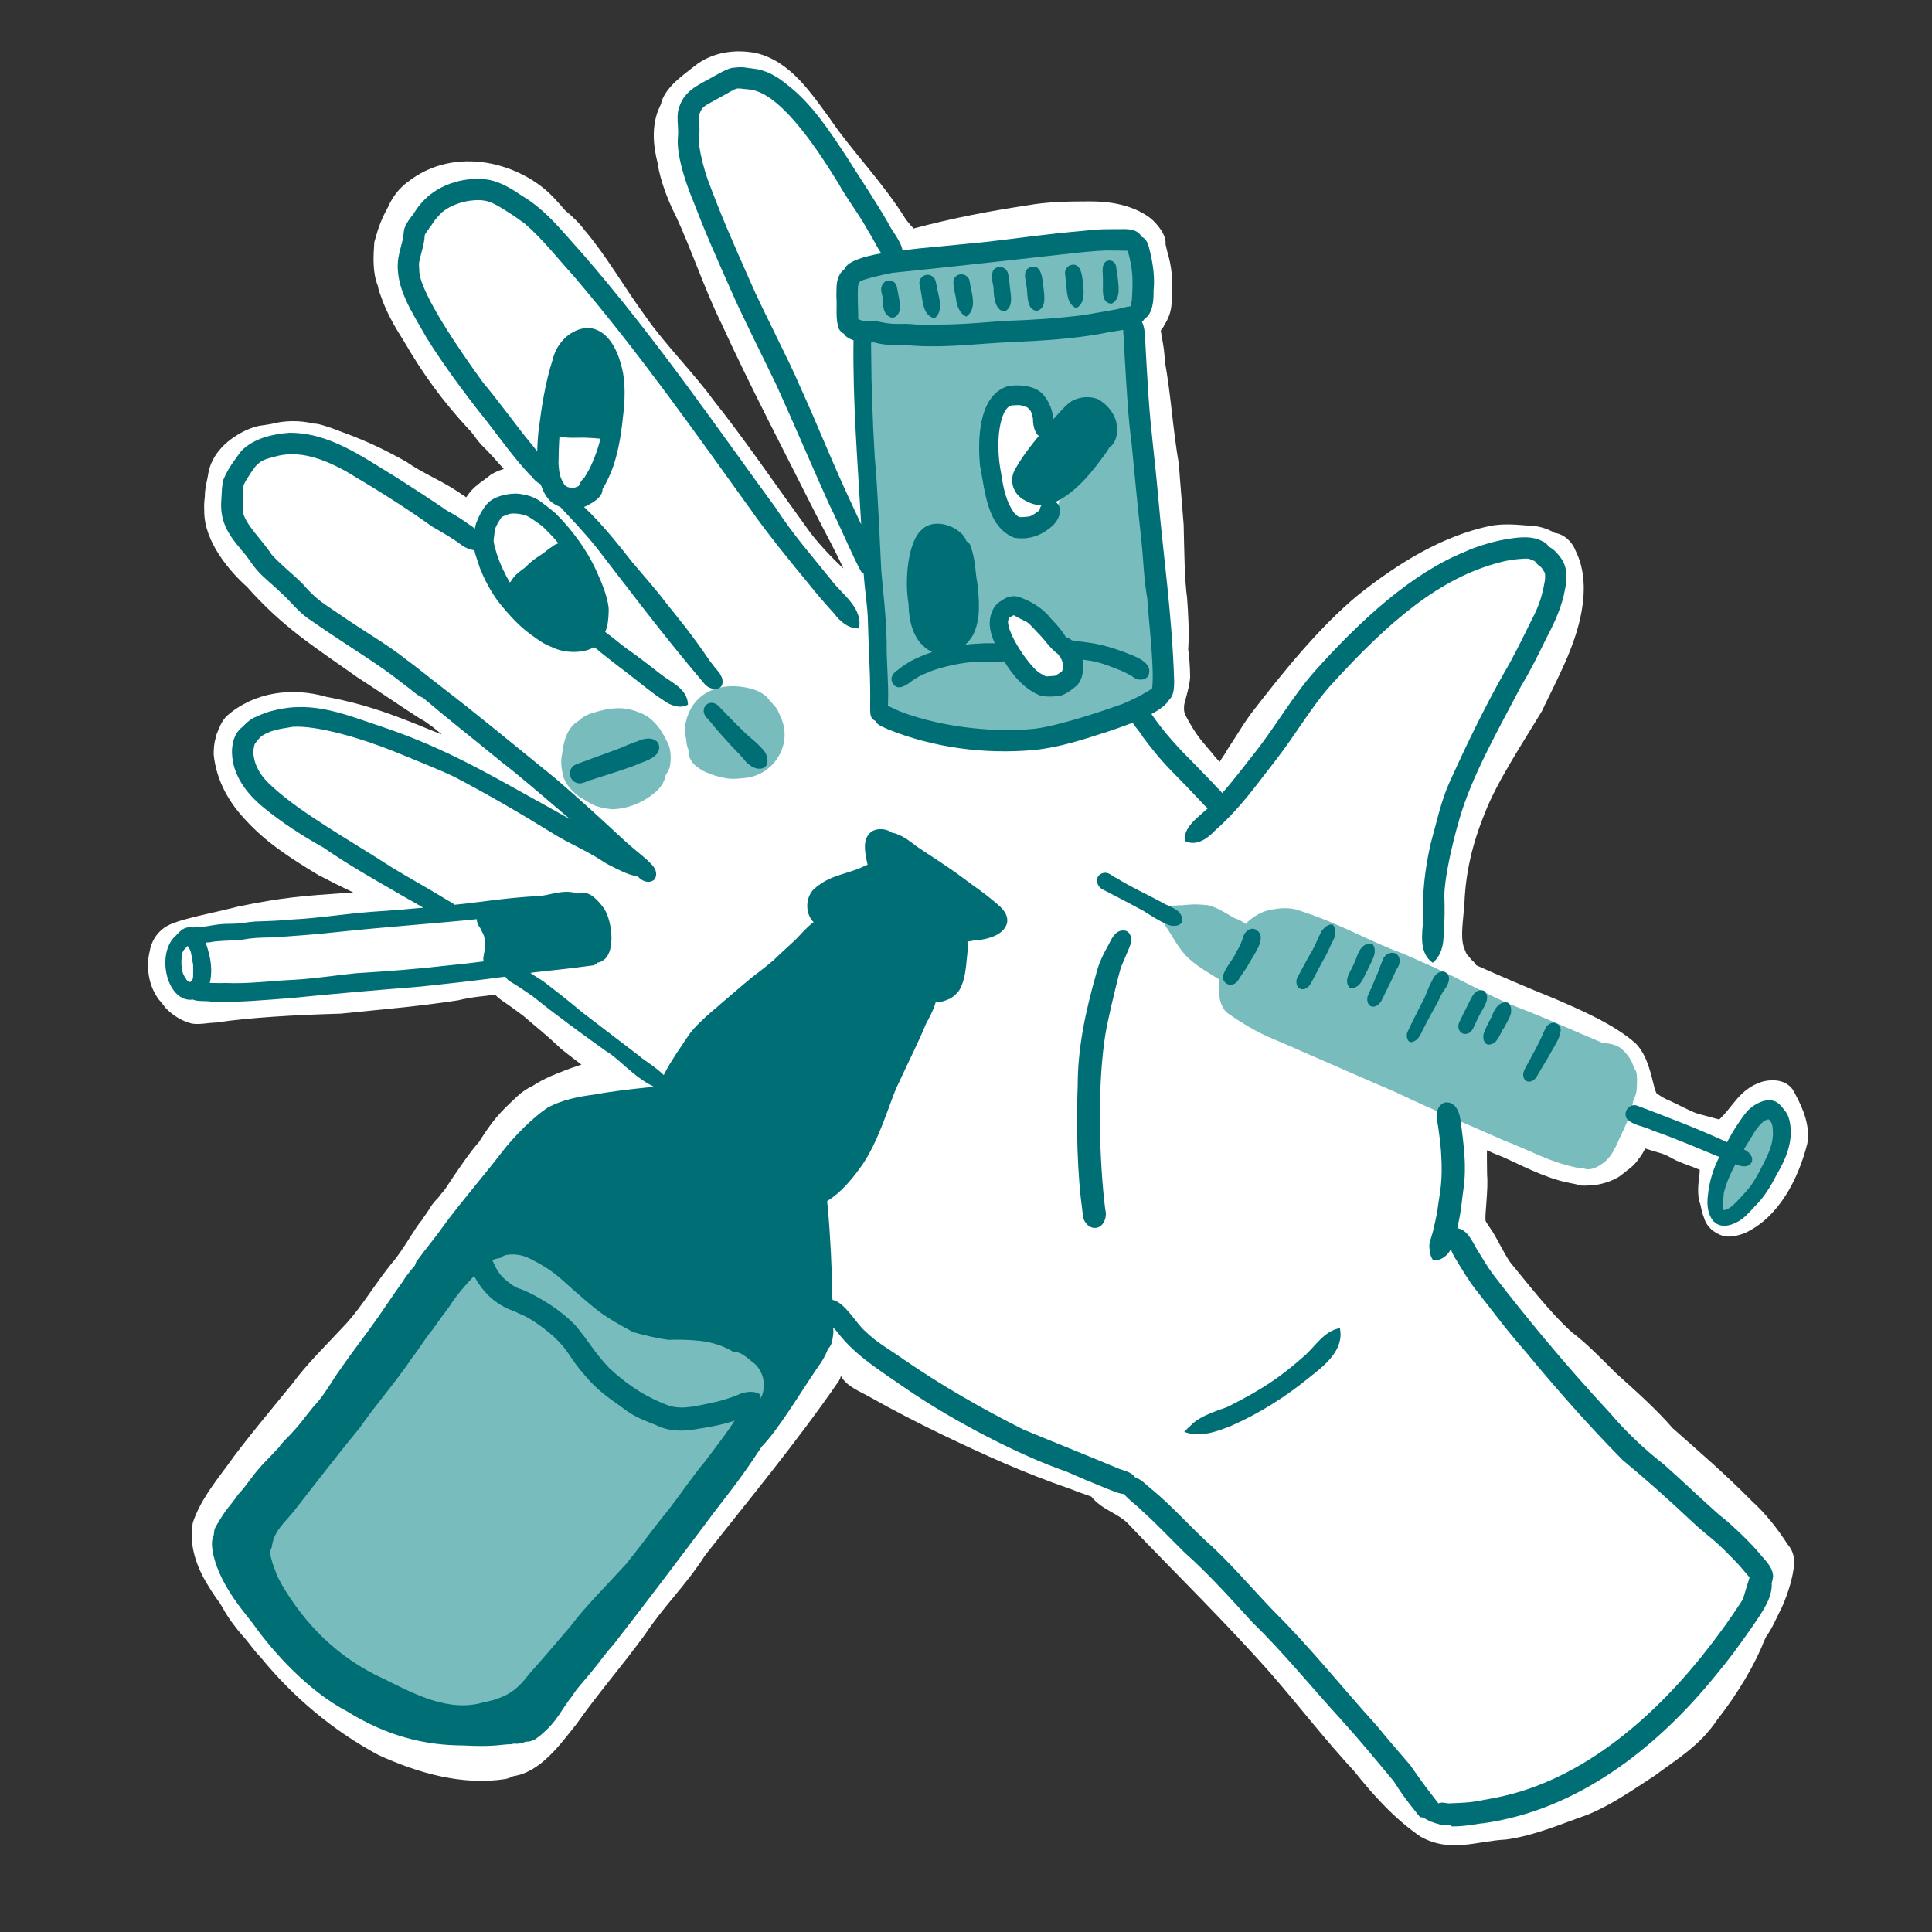 <?xml version="1.0" encoding="UTF-8"?>
<svg id="Layer_1" data-name="Layer 1" xmlns="http://www.w3.org/2000/svg" viewBox="0 0 150 150">
  <rect x="0" y="0" width="150" height="150" fill="#333333" stroke="none"/>
  <defs>
    <style>
      .cls-1 {
        fill: #79bcbe;
      }

      .cls-1, .cls-2, .cls-3 {
        stroke-width: 0px;
      }

      .cls-2 {
        fill: #fff;
      }

      .cls-3 {
        fill: #006e75;
      }
    </style>
  </defs>
  <path class="cls-2" d="m131.925,93.277c.161.285.107.6.359,1.225.218.76.777,1.222,1.515,1.464.547.115,1.115-.027,1.631-.214,2.673-1.204,4.203-4.239,4.889-6.964.239-1.367-.319-2.701-.957-3.881-.45-1.028-1.57-1.183-2.553-.922-1.757.556-2.252,1.941-3.332,2.932-.55-.144-1.097-.306-1.648-.448-.679-.213-1.462-.696-2.477-1.135-.251-.115-.484-.286-.727-.431-.026-.049-.035-.066-.009-.005-0-0-0-0-0-0-.016-.039-.03-.079-.05-.116-.006-.011-.006-.012-.011-.021-.035-.092-.066-.186-.096-.28-.312-1.204-.554-2.493-1.43-3.437-1.73-1.572-4.673-2.781-6.263-3.482-2.1-.84-4.402-1.839-6.15-2.617-.089-.153-.209-.295-.347-.403-.427-.539-.34-.271-.609-.97-.302-.879-.038-2.168.04-3.499.103-2.313.588-4.522,1.601-6.988.892-2.316,2.848-5.29,4.404-7.859,1.183-2.5,2.581-4.969,3.082-7.72.291-1.584.273-3.292-.464-4.758-.259-.686-.897-1.285-1.617-1.373-.666-.401-1.445-.58-2.221-.582-.91-.083-1.827-.131-2.733.024-3.804.791-7.211,2.933-10.23,5.312-3.183,2.596-6.246,6.512-8.124,8.927-.784.985-1.396,2.086-2.097,3.126-.132.27-.396.614-.612.968-.279-.287-.523-.606-.782-.911-.69-.813-1.018-1.149-1.764-2.506-.15-.34-.234-.348-.215-.899-.005-.266.442-1.469.474-2.28-.017-.895-.059-1.498-.15-2.124.077-1.332.013-2.669-.087-3.999-.203-1.468-.218-3.708-.267-5.691-.116-1.564-.264-3.127-.37-4.692-.46-2.632-.624-5.441-1.084-7.955-.061-.916-.074-.992-.243-1.947-.033-.158-.049-.325-.079-.486.106-.116.197-.247.255-.384.366-.586.587-1.165.585-1.864.116-1.154.069-2.324-.218-3.45-.102-.33-.175-.669-.254-1.007.035-.338-.101-.706-.319-1.052-.004-.009-.006-.018-.01-.027-.007-.011-.018-.018-.025-.028-.265-.404-.619-.766-.899-.971-1.337-.974-3.087-1.26-4.71-1.241-1.601.003-3.216.026-4.796.313-2.845.431-5.681.96-8.799,1.791-.06-.076-.127-.147-.196-.21-.042-.053-.282-.344-.392-.475-1.816-2.93-4.159-5.27-5.866-7.78-1.503-2.055-3.089-4.478-5.705-5.14-1.668-.353-3.507-.093-4.854.998-.963.764-2.079,1.512-2.545,2.698-.02.07-.033.145-.045.219-.087.184-.166.368-.239.536-.496,1.321-.375,2.746-.029,4.086.198,1.463.972,3.266,1.405,4.086,1.193,2.551,2.225,5.671,3.515,8.297,2.306,5.034,4.883,9.941,7.371,14.888.88,1.674,1.595,3.036,2.136,4.193-1.121-1.027-2.248-2.287-2.816-3.112-2.611-3.596-4.865-6.922-7.308-9.989-1.354-1.886-3.823-4.411-5.204-6.411-1.731-2.364-3.093-4.786-4.745-6.718-.441-.602-.984-1.109-1.553-1.586-.261-.305-.424-.503-.88-.985-2.522-2.672-7.634-4.126-11.345-1.192-.669.494-1.171,1.158-1.503,1.918-.505.918-.736,1.503-1.072,2.743-.078,1.13-.153,2.324.276,3.395.037.279.147.566.239.81.417,1.216,1.057,2.346,1.749,3.425,1.565,2.707,3.083,4.739,5.011,6.839.469.454.467.634,1.047,1.274.609.594,1.17,1.231,1.73,1.868-.358.102-.704.252-1.017.446-.759.631-1.285.822-1.898,1.747-.216-.147-.443-.28-.615-.412-1.298-.877-2.766-1.451-4.047-2.348-1.943-1.084-3.204-1.656-5.178-2.379-.507-.2-1.652-.616-1.976-.577-1.094-.261-2.233-.262-3.322.025-.832.157-.986.072-1.894.459-1.445.664-2.76,1.829-3.011,3.467-.031.314-.259,1.014-.253,1.726-.036.287-.073.644-.045,1.094-.03,2.419,2.058,4.785,3.31,5.892,2.843,3.203,5.242,4.661,8.596,7.043,1.643,1.056,3.246,2.175,4.893,3.225.433.203.633.425.871.572.23.179.492.39.783.639-2.72-1.094-5.234-2.237-8.971-2.932-2.653-.763-5.592-.389-7.717,1.472-.411.394-.607.938-.814,1.455-.029.064-.04.138-.053.21-.131.451-.17.866-.164,1.354.22,2.114,1.261,3.776,2.436,5.03,1.629,1.786,3.389,2.916,5.654,4.296.756.401,1.802.927,2.746,1.371-.167.009-.335.024-.502.031-3.49.248-4.998.354-8.438,1.064-1.422.37-2.865.64-4.28,1.038-.514.156-1.049.315-1.491.631-.583.429-.98,1.087-1.095,1.801-.289,1.214-.103,2.531.589,3.58.081.133.181.247.285.358.133.176.267.338.366.47.555.578,1.259,1.015,2.039,1.21.629.096,1.261-.072,1.892-.081,2.486-.387,6.209-.598,9.652-.692,3.043-.315,6.106-.564,9.129-1.038,1.176-.287,1.946-.298,2.868-.438.195.223.429.368.55.474.636.411,1.573,1.133,1.629,1.166,1.114.965,1.657,1.353,2.947,2.572.654.534,1.114.865,1.575,1.222-.01.002-.021.005-.03.007-1.006.321-1.845.673-2.433.923-.463.211-.907.446-1.332.725-.429.194-.811.461-1.16.778-1.574,1.458-1.958,1.949-3.006,3.58-.671.747-1.643,2.156-2.638,3.675-.191.217-.367.434-.526.65-.232.23-.446.477-.616.762-.157.27-.434.63-.659.987-.493.53-1.539,2.468-2.308,3.31-1.354,1.674-2.338,3.371-3.526,4.679-1.589,1.715-3.058,3.123-4.23,4.719-1.48,1.817-3.797,4.582-4.996,6.282-1.036,1.401-2.167,2.822-2.716,4.495-.316,1.733.296,3.47,1.222,4.922.302.53.752,1.147.829,1.24.005.008.016.011.021.018.095.174.199.34.286.49.429.769.973,1.485,1.552,2.148.413.434.784,1.041,1.331,1.591,2.526,3.108,5.653,5.736,9.185,7.627,3.045,1.389,6.477,2.382,9.84,1.859.216-.043.425-.124.623-.225,2.096-.305,3.617-2.433,4.903-4.047,1.794-2.533,3.338-4.249,5.324-6.958,1.47-2.225,3.092-3.712,4.655-6.131,2.947-3.769,7.047-8.684,10.39-13.548.069-.115.12-.248.16-.386.434.824,1.499,1.206,2.285,1.658,1.816,1.027,3.669,1.973,5.544,2.884,3.39,1.62,6.281,2.948,10.005,4.235.538.218,1.094.408,1.604.588.807,1.01,2.03,1.284,2.799,2.045,3.748,3.934,7.649,7.729,11.241,11.806,2.139,2.466,4.134,5.051,6.352,7.449,1.517,1.899,3.172,3.738,5.191,5.115,2.314,1.276,4.402.314,6.605.214,2.198-.295,4.266-1.2,6.347-1.931,1.864-.761,3.52-1.936,5.202-3.024,1.625-1.224,3.504-2.305,4.85-4.332,1.614-2.041,2.979-4.39,3.624-6.071.058-.137.124-.274.196-.412.435-.597.746-1.333,1.056-1.955.211-.375.859-1.88,1.048-3.202.165-.71.045-1.434-.446-1.991-.791-1.225-1.697-2.384-2.78-3.365-2.169-2.195-3.867-3.633-6.135-5.646-1.35-1.55-2.896-2.912-4.42-4.288-1.24-1.232-2.314-2.343-3.404-3.159-1.74-1.558-3.68-4.095-4.798-5.437-.526-.769-.903-1.625-1.392-2.415-.254-.382-.538-.762-.524-.835-.068-.464.223-2.444.119-3.524-.003-.643-.024-1.288-.011-1.931.355.167.711.329,1.082.46,1.181.496,3.377,1.698,5.196,2.047.208.04.428.096.647.133.378.191.991.076,1.385.07.628-.077,1.248-.271,1.805-.574.137-.055.677-.493.727-.537.295-.229.582-.408.975-.979.19-.231.331-.494.474-.755.32.096.717.228,1.217.37.619.206.495.218,1.161.549.907.393,1.167.432,1.856.737-.031.746-.24,1.391-.051,2.449Z"/>
  <g>
    <path class="cls-1" d="m89.385,44.897c-.743-6.155-1.487-12.324-1.576-18.523-.007-.504-.11-1.143-.599-1.264.975-1.276,1.454-2.921,1.314-4.521-.054-.616-.251-1.301-.799-1.588-.33-.173-.721-.164-1.093-.151-3.403.117-6.811.235-10.192.639-1.538.183-3.067.425-4.597.667-.209.033-.419.066-.628.099-1.661.263-3.322.526-4.982.789.374.987-.388,2.129-.041,3.126.171.492.584.858.822,1.321.201.391.269.834.331,1.27.164,1.163.289,2.329.397,3.497-.373.421-.185,1.266-.232,1.797.017.373-.154.674-.128,1.375-.008.649.077,1.286.19,1.921-.088.236-.146.483-.16.734-.028.206.149,1.429.103,1.052.004.034.01.077.016.118-.005,1.051.013,1.728.149,2.388.09.391-.01,1.68.075,2.582.138.767.137,1.681.326,3.046.205.835.123,1.294.259,2.393.042.201.07.376.092.544.01.569.013,1.139.019,1.708-.005.119-.011.243-.017.38.008.383.022.766.031,1.149 0.0.318.008.636.026.954.023.89.041,1.781.073,2.67-.022.638.873.9,1.212.38,1.04.978,2.578,1.498,4.035,1.715,5.608.838,11.227-1.143,16.464-3.319l.18-.087c-.357-2.953-.713-5.907-1.07-8.86Z"/>
    <path class="cls-1" d="m138.117,86.501c-.4-.47-1.172-.302-1.694.029-1.449.917-2.149,2.632-2.707,4.253-.374,1.086-.72,2.298-.264,3.353.075.173.305.355.419.204.198-.385.655-.538,1.047-.721,1.331-.622,2.264-1.944,2.599-3.374l.374-.288c.234-.773.383-1.571.445-2.376.029-.376.026-.792-.219-1.079Z"/>
    <path class="cls-1" d="m91.238,70.307h.001c.005 0.0.007-.002.012-.001-.004-0-.009.001-.013.001Z"/>
    <path class="cls-1" d="m126.839,85.366c.002-.005.004-.011.005-.015-.001.002-.001.003-.002.005-.001.003-.002.007-.003.01Z"/>
    <path class="cls-1" d="m98.527,70.661c.009-.001.021-.003.032-.005-.202.023-.073.009-.032.005Z"/>
    <path class="cls-1" d="m98.527,70.661c-.007.001-.014.002-.02.003.037-.004.035-.004.02-.003Z"/>
    <path class="cls-1" d="m126.664,82.382c-.177-.325-.421-.625-.687-.881-.406-.388-.967-.486-1.506-.531-.021-.004-.042-.008-.083-.015-2.47-1.033-3.841-1.693-6.599-2.77-1.223-.435-3.28-1.537-5.022-2.402-1.536-.757-2.753-1.258-3.836-1.745-2.775-.998-4.632-2.251-8.262-3.414-.613-.166-1.261-.123-1.881-.015-.129.029-.189.04-.228.047.023-.003.042-.005.075-.008-.889.126-1.674.842-1.741.902-.062.054-.105.129-.162.189-.771-.528-.574-.239-1.219-.653-.576-.312-1.141-.7-1.796-.815-.488-.044-1.006-.081-1.496-.025.019-.003.016-.004-.045.002-.303.045-.609.023-.911.061-.002-0-.004-0-.006-.001.001 0.0.003.001.004.001-.001 0-.001,0-.002 0-.007-0-.014-0-.021-0-.605-.032-.791.345-.916.646-.106.436.099.873.349,1.211.233.388.483.765.719,1.151.453.645.728,1.103,2.141,2.026.363.237.74.452,1.104.687-.009.206-.003.413.021.616-.007.003-.01.068.004.188 0.0.291.007.587.074.872.098.322.244.642.486.882.053.043.088.07.116.093,2.205,1.529,3.199,1.837,4.591,2.443,2.14.927,5.965,2.623,8.355,3.639,3.546,1.678,5.527,2.466,8.502,3.789,2.123.805,3.308,1.603,5.694,2.118.16.028.326.045.491.049.409.173.95-.03,1.313-.297.598-.341.962-.956,1.244-1.565.288-.667.478-.998.918-2.032.223-.439.252-.93.376-1.397.008-.027.014-.046.019-.062-.015.046-.041.117-.065.156.023-.055.044-.111.068-.166.014-.046.013-.037.002-.005.055-.126.113-.25.156-.381.114-.396.076-.808.094-1.214-.023-.674-.122-.635-.247-.878.005-.009-.123-.372-.183-.497Z"/>
    <path class="cls-1" d="m95.429,78.753c-.021-.016-.046-.035-.093-.073-.003-.002-.006-.004-.009-.006.299.234.034.025.102.079Z"/>
    <path class="cls-1" d="m60.588,55.622c-.046-.112-.126-.305-.165-.39-.138-.33-.419-.56-.649-.824-.01-.013-.013-.017-.022-.027-.004-.005-.004-.006-.009-.012-.229-.347-.592-.569-.962-.743-2.289-.86-5.134-.212-5.596,2.767-.06.168.049.826.076.938.025.263.056.525.145.775.017.054.041.11.061.165-.055.416.192.88.512,1.159.758.598.936.539,1.478.771,1.123.314,1.301.318,2.621.173,2.145-.379,3.476-2.701,2.53-4.709-.006-.015-.013-.029-.019-.044Z"/>
    <path class="cls-1" d="m49.713,55.346c-1.256-.524-2.266-.459-3.913.07-.588.221-.807.524-.902.562-.708.427-1.022,1.199-1.165,1.979-.122.872-.276,1.091-.017,2.27.197.682.704,1.223,1.265,1.634,1.135.688,1.294.821,2.515.97,1.149-.02,2.306-.457,3.201-1.175.499-.373.881-.869.997-1.49.005-.012.01-.024.015-.036.124-.173.227-.36.288-.564.109-.518.105-1.077-.032-1.59-.439-1.075-1.127-2.188-2.251-2.631Z"/>
  </g>
  <g>
    <path class="cls-2" d="m79.774,41.517c.648.005,1.19-.383,1.575-.878,1.182-1.317,1.245-3.341.754-4.968-.032-.105-.083-.182-.13-.263.003-.773-.223-1.548-.361-2.297-.197-.905-.631-1.921-1.5-2.354-.454-.234-.915-.505-1.448-.453-.469.004-.872.233-1.224.523-.05.034-.172.127-.236.2-.203.201-.377.439-.501.696-.558,1.277-.285,2.744-.129,4.083-.071-.552.025.274.074.459.199.999.449,1.986.812,2.939.347,1.122.96,2.361,2.316,2.313Z"/>
    <path class="cls-2" d="m83.368,51.665c.05-.582-.454-1.292-.804-1.703-.627-.822-1.317-1.609-2.158-2.218-.568-.302-1.114-.711-1.778-.755-.253-.01-.492.093-.687.249-.191.131-.345.318-.419.54-.145.491.085.97.278,1.42-.005-.012-.005-.009.018.046.155.496.396.955.664,1.398.864,1.061.886,1.234,2.037,2.29.537.47,1.284.583,1.964.709,1.05.057,1.202-1.172.884-1.975Z"/>
    <path class="cls-2" d="m77.914,47.257c.008-.007.018-.013.026-.019.001-.001.002-.002.003-.003-.01.008-.019.015-.029.022Z"/>
    <path class="cls-2" d="m77.899,47.268c.005-.004.01-.008.015-.012-.004.003-.008.005-.011.008-.002.002-.002.002-.004.003Z"/>
  </g>
  <g>
    <path class="cls-3" d="m78.756,41.756c1.401.206,2.352-.375,3.016-.983.389-.39.697-1.039.412-1.566-.065-.108-.145-.182-.231-.242.942-.417,2.067-1.377,3.069-2.691-.227.306.787-.994.971-1.298.046-.069.089-.143.128-.219.41-.275.731-.901.565-1.902-.159-.782-.725-1.445-1.4-1.843-.64-.286-1.446-.213-2.057.116-.312.159-.887.786-1.449,1.42-.055-.632-.276-1.268-.672-1.759-.694-1.053-2.549-.914-2.981-.766-2.192.799-2.221,4.208-2.036,6.16.404,1.964.52,4.71,2.665,5.575Zm-.699-9.896c.199-.222.128-.225.429-.366.015-.005.034-.01.057-.017.733-.034.554-.068,1.176.139.034.014.046.019.054.022.001 0.0.003.002.004.002.051.051.129.133.198.212.01.014.046.066.08.13.016.069.119.384.139.493 0.0.002 0.0.003.001.005.001.02.004.04.004.06.007.57.154,1.056.453,1.311-.686.823-1.336,1.679-1.855,2.614-.405.72-.214,1.632.421,2.154.463.348,1.052.602,1.638.614-.068.101-.118.214-.141.343-.006.011-.014.021-.02.032-.022.023-.048.049-.078.077-.053.037-.361.263-.463.318-.299.127-.112.084-.693.14-.115.01-.231.004-.347 0-.03-.02-.061-.037-.089-.059-.073-.061-.172-.146-.218-.196-.034-.036-.065-.068-.089-.094-.573-.803-.809-1.787-1.007-3.149-.303-1.526-.307-3.644.346-4.787Z"/>
    <path class="cls-3" d="m83.427,49.742c-.07-.021-.136-.02-.202-.021-.064-.051-.125-.108-.196-.148-.085-.047-.179-.079-.274-.101-.295-.523-.721-.995-1.134-1.417-.668-.85-1.567-1.39-2.581-1.731-.445-.1-.904.01-1.257.299-.411.202-.678.582-.817,1.01-.309.882.015,1.724.269,2.307-.435-.011-.871-.002-1.305.033-.329.01-.653.04-.975.077.229-.221.432-.475.596-.753.62-1.256.473-2.689.329-4.035-.191-.938-.1-1.68-.55-2.953-.071-.128-.176-.222-.296-.288-.088-.26-.252-.502-.459-.663-.813-.725-2.268-1.049-3.081-.167-.976.912-1.283,3.773-.958,5.675.032,1.323.327,2.804,1.515,3.575.106.073.214.131.322.182-.63.212-1.208.461-1.711.729-.578.354-.688.45-.986.688-.004.003-.004.003-.009.007-.31.188-.575.563-.395.927.354.767,1.124.221,1.574-.139.853-.555.762-.419,1.387-.706.67-.277,2.553-.76,3.711-.742.476-.033.952-.028,1.429-.015.185.033.397.021.59-.037.693,1.14,1.576,2.183,2.833,2.684.515.096,1.042.074,1.559-.008.476-.156.891-.472,1.262-.802.496-.538.526-1.303.427-2.0.066.014.205.034.305.049-.014-.002-.02-.003-.037-.005.894.085,1.726.411,2.657.788.021.008.034.014.052.021.385.166.757.362,1.103.598.332.175.819.158,1.03-.192.449-1.105-1.189-1.552-1.95-1.87-1.934-.705-2.598-.67-3.779-.854Zm-.922,2.194c-.012.062-.023.108-.031.14-.008.015-.017.03-.025.045-.008.008-.017.015-.026.023-.161.116-.329.223-.501.323-.239.029-.481.03-.72.053l-.003-.001c.026-.004.037-.006-0-.004-.002 0-.004,0-.007 0-.142-.082-.284-.166-.431-.24-.789-.456-2.567-3.06-2.497-4.057.003-.013.004-.018.007-.034.011-.046.031-.107.049-.159.015-.03.034-.058.051-.087.108-.055.214-.112.321-.17.007 0.0.015 0.0.022.001.003.001.008.003.012.004.129.078.668.364.804.417.299.136.489.338.968.865.686.663.977,1.253,1.647,1.729.193.312.43.471.363,1.121-.001.01-.002.021-.003.031Z"/>
    <path class="cls-3" d="m90.577,71.75c.354.177.896.223,1.171-.108.142-.301-.041-.646-.249-.869-.407-.338-.94-.484-1.388-.764-1.133-.615-2.314-1.136-3.408-1.824-.31-.125-.545-.42-.896-.424-.865.049-.806,1.081-.085,1.353,1.03.527,2.051,1.069,3.071,1.616.576.37,1.154.747,1.784,1.021Z"/>
    <path class="cls-3" d="m87.021,75.117c.436-.988.249-.595.621-1.458.018-.052.038-.104.058-.155.204-.408.187-1.072-.303-1.243-.723-.142-1.04.506-1.31,1.055-.427.753-.806,1.528-1.003,2.375-.789,2.789-1.414,5.651-1.411,8.561-.133,3.338-.017,7.065.359,9.732-.009-.052.048.458.082.606.11.331.351.62.692.723.776.184,1.198-.739,1.009-1.388-.444-3.398-.759-10.533.25-14.856.256-1.202.817-3.512.958-3.952Z"/>
    <path class="cls-3" d="m138.921,86.947c-.062-.28-.185-.54-.379-.752.038.053.163.211.062.075-.209-.273-.419-.571-.728-.736-.641-.302-1.412.049-1.925.461-.021.019-.037.04-.056.059-.109.077-.206.167-.283.266-.184.209-.751.999-1.152,1.685-.128.237-.251.46-.371.677-.108-.048-.232-.105-.39-.179-2.115-.964-4.019-1.681-6.318-2.558-.08-.027-.17-.064-.193-.073-.093-.039-.188-.072-.289-.065-.516-.016-.877.606-.595,1.043.481.542,1.224.541,1.992.917,1.855.644,3.618,1.416,4.968,1.967.069.029.143.06.219.091-.439.888-.76,1.775-.89,3.04-.188,1.562.568,2.896,2.247,2.03.568-.283.989-.782,1.411-1.242.711-.694,1.224-1.545,1.672-2.426.777-1.3,1.369-2.746,1.001-4.281Zm-1.275,1.233c-.051.875-.47,1.707-1.164,2.993-.523.93-.697,1.102-1.448,1.909-.584.652-.903.831-1.198.879-.001-.003-.003-.005-.004-.008-.003-.007-.003-.009-.006-.017-.021-.063-.039-.137-.051-.186-.008-.087-.017-.173-.01-.26.033-.285.043-.571.07-.857.177-.747.502-1.492.908-2.254.438.216,1.06.32,1.283-.208.08-.452-.257-.744-.631-.934.212-.353.434-.71.661-1.076.262-.467.478-.696.641-.898.02-.015.04-.026.061-.043.062-.049.109-.114.167-.168.005-.003.005-.003.011-.007.052-.027.085-.044.112-.058.085-.031.171-.061.258-.087.23.206.364.35.341,1.281Z"/>
    <path class="cls-3" d="m120.127,79.626c-.073.051-.187.307-.228.408-.282.659-.601,1.303-.96,1.924-.188.445-.511.843-.657,1.302-.118.511.272.929.759.611.27-.167.358-.48.528-.73.27-.461.558-.912.817-1.38.308-.614,1.453-2.114.245-2.362-.192.002-.369.095-.504.227Z"/>
    <path class="cls-3" d="m115.599,81.105c.71-.047.831-.856,1.185-1.33.18-.349.398-.692.519-1.067.056-.3.035-.739-.284-.879-.884-.11-1.153,1.047-1.276,1.243-.322.581-.443.878-.557,1.199-.053.252-.026.536.154.733.073.074.158.1.26.101Z"/>
    <path class="cls-3" d="m115.224,76.923c-.811-.271-1.056.785-1.37,1.308-.189.356-.354.724-.532,1.085-.129.232-.138.55.033.761.202.289.628.239.857.009.277-.357.396-.812.62-1.204.271-.569,1-1.409.393-1.959Z"/>
    <path class="cls-3" d="m111.186,76.143c-.424.77-.411,1.046-.778,1.692-.388.78-.799,1.555-1.158,2.347-.082.297.024.849.435.703.418-.124.606-.541.769-.908.38-.736.769-1.466,1.182-2.183.237-.5.185-.479.541-1.002.301-.368.56-1.11-.023-1.34-.465-.113-.816.299-.969.691Z"/>
    <path class="cls-3" d="m108.252,73.993c-.353-.089-.722.132-.866.459-.297.693-.392,1.084-.586,1.467-.267.67-.193.474-.618,1.429-.067.27-.031.649.253.776.4.156.775-.246.911-.612.172-.325.491-1.004.44-.911.253-.455.439-.942.677-1.405.293-.367.315-1.045-.211-1.204Z"/>
    <path class="cls-3" d="m106.543,73.269c-1.013-.13-1.161,1.084-1.411,1.515-.017.04-.028.065-.034.081-.01.022-.023.051-.042.095-.224.498-.686,1.075-.357,1.624.087.157.285.152.436.105.586-.185.742-.862,1.026-1.34.25-.632.897-1.428.383-2.079Z"/>
    <path class="cls-3" d="m101.893,76.129c.339-.62.65-1.255,1.006-1.866.34-.621.293-.669.63-1.291.184-.36.225-.889-.067-1.192-.356-.046-.664.25-.854.521-.464.862-.315.758-.713,1.475-.405.687-.777,1.393-1.153,2.096-.2.339-.074.935.388.934.398-.003.607-.36.762-.676Z"/>
    <path class="cls-3" d="m96.261,75.9c.196-.316.437-.601.615-.928.434-.847,1.692-2.307.535-2.844-.466-.118-.841.3-.924.727-.142.395-.163.477-.514,1.087-.281.629-.817,1.142-1.019,1.797-.08.388.266.789.67.705.309-.025.5-.296.636-.544Z"/>
    <path class="cls-3" d="m91.946,111.169c.026.009.051.019.077.028,1.204.413,2.443-.048,3.565-.495,2.192-.965,4.254-2.267,6.104-3.787,1.176-.919,2.685-2.118,2.336-3.797-1.271.233-1.903,1.429-2.812,2.204-1.851,1.629-3.192,2.535-5.885,3.896-.399.187-2.105.624-2.863,1.437-.184.161-.355.336-.522.513Z"/>
    <path class="cls-3" d="m57.534,56.586c-.554-.521-1.066-1.083-1.6-1.624-.242-.299-.625-.529-.997-.313-.442.261-.36.87.012,1.15.47.567.931,1.141,1.441,1.672.44.518.942.978,1.379,1.497.356.495,1.12.978,1.661.56.257-.302.16-.748.001-1.075-.504-.736-1.302-1.21-1.898-1.867Z"/>
    <path class="cls-3" d="m49.493,57.556c-.235.05-1.307.509-1.189.471-1.337.502-1.774.646-3.133,1.153-.237.102-.515.142-.702.332-.371.366-.255,1.064.247,1.244.353.182.734-.049,1.071-.168,1.365-.438,3.216-.998,3.907-1.333.678-.242,1.761-.629,1.421-1.551-.378-.532-1.113-.391-1.623-.15Z"/>
    <path class="cls-3" d="m37.782,32.695c1.107,1.429,2.163,2.913,3.399,4.224.02.013.042.014.063.025.191.278.435.513.729.653.173.477.388.956.759,1.31.228.202.492.35.772.455.962,1.039,1.937,2.059,2.822,3.168,2.329,2.996,4.907,6.481,8.393,10.593.506.56,1.586.539,1.351-.449-.207-.528-.374-.6-.505-.77-.335-.434-.168-.217-.396-.515-.047-.063-.122-.161-.161-.213.016.021.038.049.074.096-1.439-2.11-2.222-3.03-3.503-4.632-.584-.793-1.515-1.834-2.487-2.988-.926-1.173-2.265-2.903-3.748-4.294.092-.036.184-.072.272-.119.445-.248.968-.524,1.136-1.037.024-.078.03-.163.032-.247.27-.401.474-.882.631-1.236.597-1.414.819-3.183.893-3.82.164-1.304.296-2.646.063-3.949-.285-1.432-.985-3.312-2.649-3.493-1.376.008-2.503,1.149-2.806,2.443-.578,1.786-.863,3.648-1.097,5.506-.019.087-.088.801-.11,1.633-.293-.358-.696-.855-1.11-1.371-.563-.729-2.218-2.932-3.079-3.944-1.858-2.547-4.741-6.781-4.956-8.534-.038-.658-.053-.709.005-.952.133-.639.37-1.258.402-1.915.004-.018.01-.051.018-.1.06-.115.132-.224.209-.329.087-.093.118-.153.104-.149.059-.074.119-.148.175-.224.362-.563.228-.37.786-.991.052-.039.141-.112.211-.17.989-.713,2.367-.925,3.152-.779.568.079,1.184.482,2.052,1.037.162.09.906.632,1.098.767,1.406,1.24,2.569,2.731,3.825,4.117,5.159,6.071,9.286,11.971,13.673,18.051,1.241,1.783,3.096,4.065,4.495,5.755.636.803,1.312,1.573,1.998,2.333.461.613,1.117,1.182,1.929,1.148.3-1.615-1.309-2.619-2.161-3.762-1.596-2-2.83-3.338-4.357-5.661-4.004-5.436-9.238-13.115-14.993-19.714-1.435-1.57-2.739-3.303-4.593-4.409-.862-.576-1.785-1.173-2.832-1.311-1.856-.224-3.913.449-5.115,1.915-.14.134-.548.749-.556.781-.257.326-.522.655-.665,1.049-.056.093-.107.565-.123.767-.11.543-.294,1.072-.381,1.622-.303,2.229,1.113,4.22,2.152,6.077,1.529,2.521,3.977,5.648,4.709,6.554Zm5.654,1.181c.675.2,1.519.063,2.196.117.33.006.66.038.989.07-.31,1.203-.614,1.806-.759,2.143-.056.152-.378.68-.466.842-.197.176-.372.419-.454.675-.039.023-.072.041-.099.053-.023.008-.046.017-.069.025-.06.028-.138.052-.197.069-.093.004-.187.005-.28-0-.075-.013-.148-.031-.22-.055-.081-.04-.155-.091-.23-.142-.002-.002-.004-.004-.006-.007-.402-.644-.412-.907-.48-1.634.009-.818.031-1.509.076-2.156Z"/>
    <path class="cls-3" d="m40.841,40.026c-.001-0-.002-.001-.003-.001.004.002.008.003.012.005-.004-.002-.005-.002-.009-.004Z"/>
    <path class="cls-3" d="m50.932,67.972c-.004.026-.007.053-.011.079.017-.124.019-.124.011-.079Z"/>
    <path class="cls-3" d="m20.085,57.352c-.03.039-.058.078-.091.115.082-.103.102-.128.091-.115Z"/>
    <path class="cls-3" d="m133.526,117.654c-1.457-1.287-2.857-2.638-4.31-3.929-1.518-1.187-2.92-2.497-4.17-3.966-3.712-3.997-6.604-7.554-9.045-10.707-.006-.009-.022-.03-.051-.07-.484-.648-.889-1.347-1.312-2.035-.341-.58-.711-1.479-1.491-1.587.278-1.269.284-1.514.441-2.796.01-.067.026-.173.037-.258.177-1.215.118-2.457-.025-3.673-.015-.127.014.12.024.183-.053-.412-.09-.826-.148-1.237-.012-.098-.029-.196-.044-.293-.052-.737-.333-1.821-1.264-1.687-.592.208-.731.95-.576,1.495.026.121.057.326.064.366.093.684.178,1.27.227,1.975.16,2.416-.107,3.105-.281,4.528-.094.556-.221,1.107-.352,1.656-.256.96-.363.819-.198,1.771.052.165.112.341.236.464.212.035.426-.035.616-.124.337-.164.57-.43.742-.74.105.299.255.585.411.822.513.834,1.006,1.684,1.622,2.449,1.202,1.5,2.013,2.679,3.748,4.663,2.402,2.905,4.897,5.742,7.545,8.425,1.835,1.517,3.607,3.102,5.341,4.734,1.225,1.154,1.732,1.383,2.923,2.625.418.415.833.837,1.202,1.297.265.303.343.395.399.468-.169.559-.355,1.115-.511,1.678-.051.089-.106.178-.169.267-.933,1.441-1.714,2.473-2.446,3.431-3.977,5.148-9.662,10.355-16.537,11.714-1.778.325-1.768.383-3.471.441-.443.061-.675-.145-1.024.01-.623-.801-1.346-1.729-2.188-2.966-1.147-1.344-1.594-1.832-2.579-3.041-2.688-2.965-5.186-6.108-8.029-8.928-1.786-1.859-3.443-3.844-5.378-5.557-1.334-1.259-2.568-2.622-3.974-3.804-.46-.348-.869-.839-1.415-1.031-.038-.05-.077-.1-.125-.146-.309-.293-.738-.364-1.124-.51-2.1-.888-5.198-2.121-7.413-3.042-3.199-1.611-6.313-3.39-9.265-5.423-1.351-.953-2.07-1.288-3.048-2.244-.646-.543-1.551-2.216-2.506-2.401-.007-.084-.006-.167-.015-.251-.036-2.342-.146-4.688-.362-7.021-.019-.13-.029-.263-.037-.396.998-.612,1.826-1.57,2.508-2.514,1.507-1.955,2.446-5.507,2.995-6.544.729-1.594,1.634-3.387,2.17-4.705.278-.522.591-1.083.748-1.664.344-.005.69-.101,1-.244-.424.171.098-.024.232-.114.241-.167.452-.368.619-.609.419-.744.496-1.64.576-2.477.005-.047.001-.026-.004.012.055-.414.095-.863.047-1.292.025-.004.06-.009.095-.015.172-.012.34-.046.491-.105.316.038.638-.05.945-.118,1.563-.392,2.187-1.564.773-2.679-1.356-1.147-1.44-1.102-2.739-2.088-1.129-.844-2.331-1.583-3.497-2.375-.569-.435-1.22-.955-1.928-1.071-.413-.312-1.089-.371-1.537-.116-.822.547-.55,1.671-.384,2.486.009.025.022.068.036.116-.005.001-.011.001-.016.003-.115.044-.472.206-.44.195-.099.042-.198.085-.296.128-.056.021-.175.067-.255.09-1.454.501-2.067.545-3.163,1.466-.645.638-.698,1.784-.125,2.481.03.033.066.061.102.09-.537.389-.995.951-1.44,1.397-.571.526-1.143,1.051-1.705,1.586-.59.488-.597.495-1.04.842-.869.631-1.705,1.401-3.209,2.67.054-.042.107-.083.161-.125-.729.604-1.454,1.226-2.094,1.926-.508.582-.872,1.27-1.328,1.892-.345.554-.702,1.099-.987,1.688-.663-.659-1.507-1.122-1.903-1.488-1.761-1.352-3.367-2.565-4.424-3.381-1.204-1.008-1.861-1.517-3.035-2.418-.459-.287-.765-.486-.995-.643.076-.013.163-.026.236-.039,2.059-.224,2.785-.3,4.316-.504.012-.001.024-.003.036-.005.099-.013.189-.025.295-.039.143-.035.248-.114.329-.21,1.559-.255,1.168-3.219.517-4.192-.426-.59-1.058-1.363-1.866-1.229-.056.011-.114.031-.17.056-1.218-.387-2.262.198-3.129.195-2.785.165-4.391.48-6.446.676-.192-.176-.455-.277-.668-.424-1.393-.85-2.824-1.634-4.216-2.484-3.089-2.008-7.078-4.218-9.287-6.283-1.368-1.183-1.516-2.387-1.428-2.957.022-.102.044-.205.072-.307.011-.02.025-.047.04-.077.097-.124.263-.33.285-.357.024-.031.05-.059.072-.091-.216.28-.029.04.12-.101.693-.455,1.268-.546,2.378-.725-.002 0-0-0-.002-0-.181.028-.12.016-.007-.001 0.0 0-.001.001.007.001.017-.003.029-.004.05-.008-.017.003-.032.005-.049.008.021-.001.057-.006.094-.011-.005 0-.012-0-.018-0-.034.003-.044.005-.059.007.047-.007.098-.013.141-.018-.02.005-.043.008-.065.011,1.801-.122,5.234.856,7.894,1.932,1.275.533,3.144,1.249,4.66,1.968,2.584,1.362,5.109,2.824,7.591,4.362,1.252.788,2.633,1.343,3.868,2.157.38.289,1.821.939,1.457.769.405.199.842.355,1.288.435.022.02.042.037.069.061.211.212.492.366.797.35.211-.003.455-.13.513-.318.022-.063.036-.13.043-.168.004-.027.008-.054.011-.082.014-.469-.359-.79-.666-1.093-.61-.552-1.275-1.041-1.87-1.61-1.733-1.604-3.47-3.206-5.266-4.739-3.201-2.607-6.463-5.285-8.613-6.927-.369-.298-.678-.534-1.123-.869-.091-.085-.186-.166-.287-.24-.752-.567-.731-.59-1.587-1.215-1.493-1.193-2.947-1.97-5.321-3.607-1.304-.879-1.722-1.12-2.696-2.247-.793-.799-1.699-1.478-2.448-2.319-.588-.969-2.072-2.334-2.218-3.332-0-.001-0-.002-.001-.004-.02-.586-.003-1.173.037-1.757.001-.062.006-.124.01-.187.006-.025.011-.047.023-.083.015-.035.019-.048.026-.067.071-.154.149-.304.25-.44.193-.328.406-.641.635-.944.519-.536.685-.544,1.805-.838,1.614-.335,3.238.119,5.237,1.221,2.272,1.348,4.525,2.738,6.672,4.28.774.454,1.561.885,2.279,1.429.278.21.642.372,1.005.411.08.371.231.759.423,1.369.302.738.663,1.543,1.389,2.564,1.026,1.292,1.845,2.135,2.91,2.854.393.295.814.556,1.276.728-.017-.007-.033-.014-.051-.022.018.008.037.016.055.024.005.002.01.005.015.007.005.002.005.002.009.004.038.017.075.033.113.05.659.299,1.407.372,2.12.286.357-.038.722-.15,1.032-.337.082.062.167.118.244.167.153.176,2.301,1.822,2.542,2,1.16.894,1.59,1.295,2.626,1.972.506.389,1.295.672,1.884.323-.027-1.066-1.018-1.607-1.803-2.129-.445-.317-1.584-1.244-2.547-1.932-.672-.435-1.12-.88-2.057-1.567-.005-.003-.005-.003-.01-.006-.003-.004-.006-.008-.01-.011.207-.464.25-.989.267-1.492.098-.901-.682-2.661-.775-2.843-.844-2.075-2.319-3.848-3.226-4.747-.163-.202-.983-.817-1.102-.904-.317-.248.116.092-.085-.066-.436-.345-.974-.552-1.523-.629-.628-.164-1.958.027-2.616.619-.43.455-.733,1.027-.957,1.608-.046.142-.075.288-.098.434-.109-.088-.22-.17-.332-.239-.589-.433-1.207-.82-1.849-1.168-1.302-.891-2.629-1.749-3.961-2.597-2.559-1.541-5.163-3.467-8.282-3.434-1.314.1-2.732.432-3.695,1.388-.529.695-1.067,1.42-1.402,2.23-.139.485-.128,1.004-.161,1.505-.202,2.081.894,3.169,1.919,4.407.138.199.676.95.816,1.099.554.65,1.252,1.145,1.849,1.75.816.711,1.442,1.619,2.378,2.19,2.293,1.607,4.044,2.659,5.71,3.834.743.526,1.048.791,1.929,1.454.03.025.068.054.116.089.288.238.581.493.931.622,2.282,1.935,3.823,3.115,6.22,5.086.933.688,3.312,2.731,5.189,4.336-1.389-.77-2.768-1.555-4.161-2.317-3.801-2.13-6.515-3.494-10.059-4.724-3.164-1.044-5.633-2.19-8.772-1.391-.6.129-1.19.409-1.274.442.421-.182-.261.104-.399.191-.269.163-.504.376-.713.609-.474.342-.848.918-.859,1.998.03,1.788,1.146,3.232,2.478,4.318,1.438,1.176,3.016,2.191,4.637,3.095,2.038,1.42,4.216,2.622,6.361,3.872.463.252.919.519,1.375.787-1.145.108-2.317.209-3.945.315-2.374.182-3.992.484-6.153.598-.97.094-1.941.131-2.915.158-.908.069-.984.165-1.965.18-1.09-.007-1.549.197-2.381.25-.181.028-.37.009-.549.035-.24-.05-.506-.01-.716.114-.244.123-.403.347-.596.53-1.536,1.36-.722,5.028,1.183,4.969.047-.004.088-.014.133-.021.428.178.836.079,1.507.168,2.071.074,4.128-.132,6.191-.285,3.321-.339,6.644-.616,9.971-.884,2.154-.227,4.592-.499,6.622-.777.008.018.01.036.019.054.202.316.583.445.879.656.417.258.81.553,1.219.822.031.023.048.036.062.046.018.014.03.023.055.043,1.615,1.312,3.721,2.841,5.611,4.193.913.505,2.088,1.976,3.643,2.716-.416.072-.274.057-.962.126-.753.086-2.116.224-3.564.492-1.271.163-2.575.412-3.707,1.035-1.024.68-2.536,2.13-3.629,3.564-1.225,1.605-3.103,3.786-4.383,5.525-.804,1.143-1.351,1.741-2.179,2.883-.043.085-.067.182-.096.276-.192.178-.167.198-.332.394.015-.019.009-.013-.01.012-0.0 0-0.0 0-0.0 0-0.0 0-0.0.001-.001.001-.032.041-.093.119-.146.189.086-.118-.352.433-.397.57-.333.435-.917,1.314-1.896,2.732-1.496,2.126-1.63,2.165-3.32,4.597-.757,1.165-1.082,1.728-1.766,2.451-.701.86-1.099,1.43-1.592,1.944-.352.422-.801.762-1.097,1.228-.437.45-.862.911-1.299,1.36-.978,1.084-1.106,1.485-1.867,2.295-.757,1.092-.866.979-1.745,2.507-.04.07-.067.145-.098.219-.017.125-.035.249-.049.382-.001.014-.002.027-.003.041-.234.444-.128,1.091-.026,1.578.623,2.612,2.702,4.736,3.253,5.564,1.375,1.897,4.036,4.932,7.122,6.554,3.18,1.972,6.13,2.637,8.997,2.645,1.029.054,2.053.074,3.079-.051.567-.065.591-.011.892-.092.29.043.612-.019.874-.134.011.002.043-.001.115-.013-.005-.002-.011-.004-.017-.006l.003-0c.227.014.456-.074.654-.177.155-.111.532-.395.178-.127.153-.105.657-.519.267-.216,1.319-1.069,1.657-2.095,2.485-3.083.301-.531.773-.978,1.449-1.815.769-.919.831-1.128,1.724-2.134,2.477-3.182,4.902-6.397,7.186-9.439,1.496-2.027,2.404-3,4.302-5.906,1.3-1.336,2.862-3.966,4.39-6.221.275-.36.5-.754.681-1.169.036-.11.065-.175.089-.224.225-.196.325-.517.353-.821-.008.058-.014.108-.001.024.025-.195.045-.319.006-.045.015-.094.029-.187.04-.281.011-.099.015-.199.01-.298-.006-.058-.013-.117-.019-.166 0-.018-0-.036 0-.054.119.122.232.24.324.353,1.399,1.847,3.422,3.054,5.296,4.363,3.719,2.57,8.991,5.272,12.475,6.461,1.439.634,1.802.773,3.232,1.363.409.148.829.359,1.264.39.363.463.939.84,1.32,1.233,1.168,1.045,2.243,2.188,3.357,3.289,1.894,1.686,3.582,3.576,5.29,5.444,2.411,2.342,4.52,4.962,6.788,7.438,1.665,1.85,2.554,2.945,4.148,4.856.064.09.175.244.218.317.56.925,1.391,1.922,1.869,2.525.089-.018.182-.005.271.036.018.008.03.025.046.035.045.018.089.039.129.067.015.007.031.013.046.019.04.02.046.026.018.018-.017-.004-.012-.001-.012 0.0.002.002.005.003.007.005.017.007.042.017.089.033.011.008.02.017.031.025.024.009.049.015.071.027.036.02.039.024.035.024.053.018.103.039.15.064.004.002.01.002.014.003-.002-.001-.005-.003-.007-.004.04.013.079.022.12.032.052.013.108.061.157.063.003 0.0.005 0.0.007 0.0.003.002.008.006.01.007.036.008.072.018.106.027.022.005.046.011.067.018.044.008.087.023.129.042.01.003.022.003.032.007-0,0-0-0-0-0.0.075.011.149.025.223.042.016.003.106.037.05.015-.043-.017 0-.004.023-.004.029-0.0.076.004.122.013.002-.001.004-.002.006-.004.009-.001.018-.001.027-.002.061-.017.125-.028.196-.027.118-.002.22.047.298.121,1.084.018,2.323-.268,2.407-.239,7.299-1.011,13.401-5.775,17.954-11.342,1.269-1.528,1.786-2.257,2.981-3.951.638-.964,1.566-2.162,1.487-3.357.054-.176.094-.359.11-.55-.056-.829-.785-1.363-1.251-1.985-.903-1.015-2.368-2.36-2.89-2.726ZM38.333,41.866c.003-.035.005-.053.005-.065.013-.084.027-.168.037-.252.007-.064.018-.18.026-.266.019-.097.04-.193.065-.288.01-.024.012-.032.019-.049.043-.092.086-.185.133-.275.279-.448.227-.403.357-.542.005-.002.01-.005.015-.008.092-.038.211-.089.269-.118.03-.013.043-.021.062-.03.066-.021.132-.041.199-.059.287-.109.976-.012,1.317.112-.055-.025-.078-.037.003.001.038.014.075.028.103.042-.027-.009-.062-.024-.094-.038.006.003.005.002.013.006.29.122.535.321.797.491.474.36.295.187.564.44.482.466.834.846,1.136,1.218-.186.048-.363.137-.5.263-.119.063-.555.401-.687.506-.015.011-.031.023-.047.034-.735.485-.732.479-1.423,1.125-.275.198-.555.393-.776.653-.07.077-.235.321-.278.394-.025.022-.049.039-.074.054-.421-.727-.694-1.378-.801-1.643-.272-.691-.498-1.547-.441-1.704Zm-23.345,34.03c-.003.015-.006.027-.01.052-.007.027-.017.053-.026.079-.016.031-.035.065-.056.098-.005.006-.007.008-.013.016-.033.035-.069.068-.104.101-.004 0-.008.001-.012.001-.06-.011-.118-.027-.176-.046-.002-.001-.004-.002-.006-.003-.13-.15-.383-.551-.396-.686-.159-.564-.109-1.095-.04-1.462.007-.036.017-.07.027-.105.001-.002.001-.002.001-.004.035-.072.073-.143.119-.208.039-.053.164-.178.27-.287.012.017.024.033.034.046.267.396.224.484.398,1.45-.004.153.007.779-.01.958Zm22.562-1.254c-.922.119-1.809.224-2.624.3-2.417.282-4.843.469-7.271.617-1.581.163-3.155.411-4.743.505-1.813.081-3.622.336-5.439.254-.419.021-.816 0-1.188-.008.184-.692.121-1.524-.032-2.156-.081-.307-.16-.655-.295-.967.112-.012.223-.023.333-.025.632-.144,1.426-.106,2.449-.194.842-.151,1.326-.174,2.438-.186,1.907-.131,3.573-.253,5.073-.426,3.901-.41,7.567-.66,10.762-.991.01.225.088.448.224.618-.038-.05-.06-.076.044.068.352.744.33.476.362,1.391.001.474-.021.249-.122.953-.004.082.01.164.031.245Z"/>
    <path class="cls-3" d="m52.634,10.619c-.161,1.597.878,4.272,1.191,5.001,1.012,2.627,1.563,3.834,2.926,6.914.714,1.687,2.797,5.817,3.556,7.422,1.636,3.62,2.408,5.496,4.019,9.092,1.189,2.424,1.885,4.177,2.545,5.35.054.058.118.103.185.141.095,1.438.303,2.422.331,3.779.05,2.18.216,4.362.17,6.541.019.359-.059.812.284,1.042.032.028.074.039.112.058.041.078.09.152.155.214.239.22.562.308.846.455,3.563,1.435,7.505,1.945,11.324,1.603,1.989-.199,3.908-.841,5.802-1.453.315-.112,1.052-.349,1.855-.668.237.386.613.758.791,1.101.514.69,1.316,1.725,2.284,2.703.752.764,1.501,1.535,2.231,2.32.145.17.328.363.531.521-.755.698-1.452,1.159-1.719,1.928-.057.191-.099.396-.06.593.005.021.032.026.046.039.846.391,1.692-.195,2.26-.799,2.034-1.798,3.203-3.534,4.631-5.342,1.72-2.202,2.955-4.423,4.518-6.113,4.34-4.744,8.281-8.194,13.039-9.411.885-.246,1.948-.298,2.143-.276.125.005.318.109.536.193.008.015.012.032.021.046.409.481.371.286.537.519.007.008.009.011.015.018.063.094.122.192.181.29.005.015.008.023.016.045.008.032.014.065.021.098.001.015.002.024.004.047.014.086-.004.304-.016.438-.28,1.597-.574,2.184-1.238,3.479-.611,1.249-1.221,2.5-1.932,3.695-1.545,2.739-2.912,5.572-4.212,8.435-.695,1.537-1.033,3.202-1.486,4.82-.438,1.932-.68,3.895-.573,5.876-.098,1.147-.35,2.612.731,3.379.676-.554.862-1.449.847-2.283.096-.986.086-1.969.057-2.958.021-1.374.591-3.959,1.174-5.933.936-3.278,2.977-6.859,4.804-10.347.75-1.239,1.385-2.542,2.021-3.842.599-1.133,1.137-2.329,1.361-3.598.184-.853.214-1.802-.353-2.523-.232-.305-.533-.664-.9-.818-.123-.206-.322-.371-.554-.455-.686-.356-1.471-.304-2.214-.213-1.377.16-3.037.714-3.705,1.042-4.17,1.671-8.147,5.329-11.676,9.266-1.757,1.979-3.061,4.317-4.707,6.39-.682.853-1.504,1.97-2.499,3.095-.114-.155-.247-.296-.383-.41-.484-.548-1.017-1.05-1.514-1.586-1.538-1.538-2.546-2.62-3.597-4.139.619-.334,1.141-.708,1.368-1.103.011-.011.024-.015.035-.027.342-.355.346-.886.363-1.35-.149-5.135-.856-9.899-1.228-14.233-.27-3.087-.616-5.516-.783-8.198-.084-1.282-.156-2.564-.225-3.847-.028-.485-.015-1.216-.266-1.684.08-.074.146-.16.204-.252.633-.373.715-1.453.695-2.161.102-.948-.016-1.897-.219-2.824-.135-.476-.167-1.06-.63-1.344-.031-.02-.063-.027-.094-.041-.247-.574-1.058-.616-1.647-.583-.872.004-1.746-.023-2.611.105-3.685.326-4.954.565-7.884.892-.528.048-3.706.371-5.092.493-.236.035-.724.081-1.317.151-.117-.743-.848-1.526-1.131-2.159-1.019-1.75-2.154-3.434-3.234-5.147-1.333-2.009-2.666-4.08-4.603-5.566-.744-.614-1.601-1.123-2.576-1.228-.773-.083-.727-.179-1.723-.059-.492.142-.942.409-1.387.657-1.052.607-2.187,1.016-2.637,2.264-.335.771-.06,1.618-.141,2.424Zm35.965,31.176c.177,1.554.195,3.123.475,4.665.04,1.101.583,5.402.377,6.975-.053.039-.103.079-.151.122-1.023.606-1.196.682-2.114,1.083-1.187.434-4.673,1.633-6.745,1.926-2.862.327-7.138-.017-10.558-1.329-.194-.09-.618-.285-.737-.341-.065-.036-.135-.061-.207-.082-.002-.074-.001-.147.007-.217.061-1.568-.126-3.139-.105-4.709-.059-2.198-.232-3.505-.413-5.5-.161-2.983-.252-5.968-.516-8.945-.176-2.908-.266-5.822-.282-8.736 0-.04.004-.083.006-.124.077-0.0.153-.001.228-.001,1.052.312,2.151.172,3.229.267,2.5.158,5.006-.191,7.505-.292,2.348-.105,4.704-.244,7.019-.671.433-.109,1.024-.166,1.594-.279-.001.064-.01.13-.001.192.058.704.078,1.411.122,2.115.138,2.282.266,4.651.504,6.316.245,2.605.546,5.628.763,7.565Zm-19.338-20.607c.02-.003.027-.004.037-.006.012-.001.024-.003.036-.004,6.102-.625,9.322-1.007,14.227-1.547,1.002-.101,2.002-.214,3.011-.175.282-.016.642.018.985.008.406,1.488.419,2.166.32,3.854-.019.063-.062.271-.084.456-.385.042-.779.159-1.128.246-.5.101-2.945.509-2.59.448-2.038.261-4.089.382-6.142.45-1.745.137-3.494.287-5.244.283-.807.116-1.611-.042-2.419-.06-1.208.036-1.318-.035-2.325-.216-.666-.015-.893.02-1.093-.063-.072-.024-.145-.051-.217-.076-.002-.869-.074-1.744-.016-2.614.001-.002.002-.005.002-.007.056-.098.105-.206.14-.321.043-.02.087-.037.128-.061.026-.009.05-.017.088-.03.744-.247,1.515-.409,2.283-.565Zm-14.987-12.259c.265-.736.382-.662,1.717-1.417,1.513-.816.921-.663,2.155-.571,2.27.199,4.963,4.06,6.934,7.269.721,1.314,1.669,2.487,2.374,3.81.339.502.602,1.136.97,1.649-1.326.234-2.623.605-2.852,1.222-.145.105-.269.239-.355.386-.328.524-.258,1.153-.28,1.744.071.828-.095,1.714.189,2.503.104.192.247.319.404.393.037.066.081.129.141.187.18.146.382.245.595.316-.067,4.774.325,9.534.598,14.298-.17-.363-.342-.725-.506-1.09-1.955-4.162-2.648-6.127-4.239-9.61-.857-2.047-2.948-6.015-3.837-8.09-1.569-3.535-2.281-5.165-3.341-8.002-.294-.861-.525-1.742-.66-2.642-.043-.492.072-.984.012-1.477-.02-.292-.04-.586-.017-.879Z"/>
    <path class="cls-3" d="m86.296,23.581c.8-.38.519-1.494.465-2.207-.018-.188-.024-.158-.082-.506-.003-.064-.043-.374-.134-.436-.173-.247-.552-.277-.762-.06-.288.327-.132.928-.154,1.38.041.605-.209,1.775.667,1.829Z"/>
    <path class="cls-3" d="m82.783,22.082c.063.659.061,1.536.776,1.839.659-.348.619-1.209.519-1.845-.026-.626-.159-1.854-1.07-1.447-.226.136-.356.41-.314.67.028.256.045.333.089.784Z"/>
    <path class="cls-3" d="m79.724,22.364c0.0.004.001.01.001.014-.019-.112-.009-.048.002.022.066.665.007,1.718.822,1.731.706-.273.531-1.142.476-1.738-.094-.657-.116-2.055-1.134-1.607-.424.239-.313.737-.24,1.133.049.295.065.398.073.445Z"/>
    <path class="cls-3" d="m78.009,24.178c.774-.396.412-1.448.373-2.152-.057-.323-.038-.676-.191-.972-.237-.415-.863-.446-1.101-.015-.223.648.062.852.059,1.59.032.583.168,1.522.86,1.549Z"/>
    <path class="cls-3" d="m75.03,24.581c.906-.658.361-1.887.245-2.792-.15-.622-1.075-.671-1.245-.029-.055.522.148,1.051.216,1.57-.016.064.162,1.029.785,1.25Z"/>
    <path class="cls-3" d="m72.575,24.703c.711-.593.309-1.619.171-2.386-.071-.296-.07-.658-.345-.847-.286-.246-.757-.145-.934.178-.101.216-.106.304-.064.546.26.805.113,2.345,1.172,2.509Z"/>
    <path class="cls-3" d="m68.531,23.305c.002.013.003.018.004.03.02.158.033.316.049.474.02.41.358.917.815.846.736-.329.425-1.288.326-1.904-.044-.199-.063-.41-.133-.601-.119-.336-.563-.483-.864-.296-.609.511-.134,1.042-.197,1.452Z"/>
  </g>
  <path class="cls-1" d="m59.05,106.471c-.35-.607-.561-.633-.765-.836-.401-.316-.813-.699-1.357-.686-.004 0-.008.001-.012.001-.553-.335-1.162-.574-1.795-.713-.802-.224-2.788-.253-3.153-.206-.754-.084-2.117-.39-2.849-.623-2.219-1.204-2.604-1.54-3.879-2.628-1.826-1.556-2.052-2.019-4.047-3.038-.36-.167-.955-.453-1.886-.309-.184.048-.326.132-.441.233-.479.047-.972.281-1.29.604-.963,1.007-1.971,2.001-2.705,3.197-.398.51-.832,1.111-1.289,1.767-.624.748-1.035,1.488-1.52,2.09-1.519,2.241-2.79,3.595-4.17,5.585-1.5,1.791-4.026,5.083-5.114,6.466-.631.778-1.444,1.453-1.633,2.491-.026.085-.037.174-.04.264-.276.438.015.974.044,1.21.554,1.461.152.576.772,1.765,1.741,2.95,4.291,5.623,7.889,7.246,2.352,1.17,5.026,2.605,7.694,1.828.161-.038.32-.075.47-.104.032-.008.059-.017.09-.025.21-.041.424-.104.624-.19.957-.335,1.582-.82,2.414-1.91.632-.699,2.234-2.56,3.266-3.776.893-1.242,2.825-3.193,4.272-4.777,1.378-1.724,2.132-2.815,3.319-4.251.959-1.243,1.919-2.675,2.766-3.666,1.204-1.606,1.938-2.498,2.865-4.076.024.021.036.042.063.063.705.357,1.125-.3,1.389-.861.359-.654.343-1.474.007-2.133Z"/>
  <path class="cls-3" d="m59.016,108.266c-.392-.282-.928-.219-1.374-.12-.647.277-.88.376-1.913.666-1.814.382-2.628.62-3.714.354-1.64-.585-3.172-1.513-4.704-2.937-1.31-1.399-1.407-1.861-2.682-3.38-1.466-1.495-3.558-2.56-4.365-2.825-.348-.075-1.387-.865-1.564-1.288-.154-.157-.478-.908-.467-.875-.098-.333-.342-.609-.678-.713-.565-.155-1.102.323-1.096.893.214,1.077.91,2.052,1.715,2.784,1.148.89,1.511.83,2.128,1.158.84.336,1.622.89,2.632,1.735,1.31,1.222,1.199,1.615,2.481,3.078.983,1.176,1.943,1.801,2.768,2.395.336.237.528.437,1.297.843.559.27,1.414.597,1.361.564,1.041.568,2.265.552,3.402.33,1.355-.203,2.708-.497,3.953-1.086.517-.293,1.039-.964.819-1.575Z"/>
</svg>